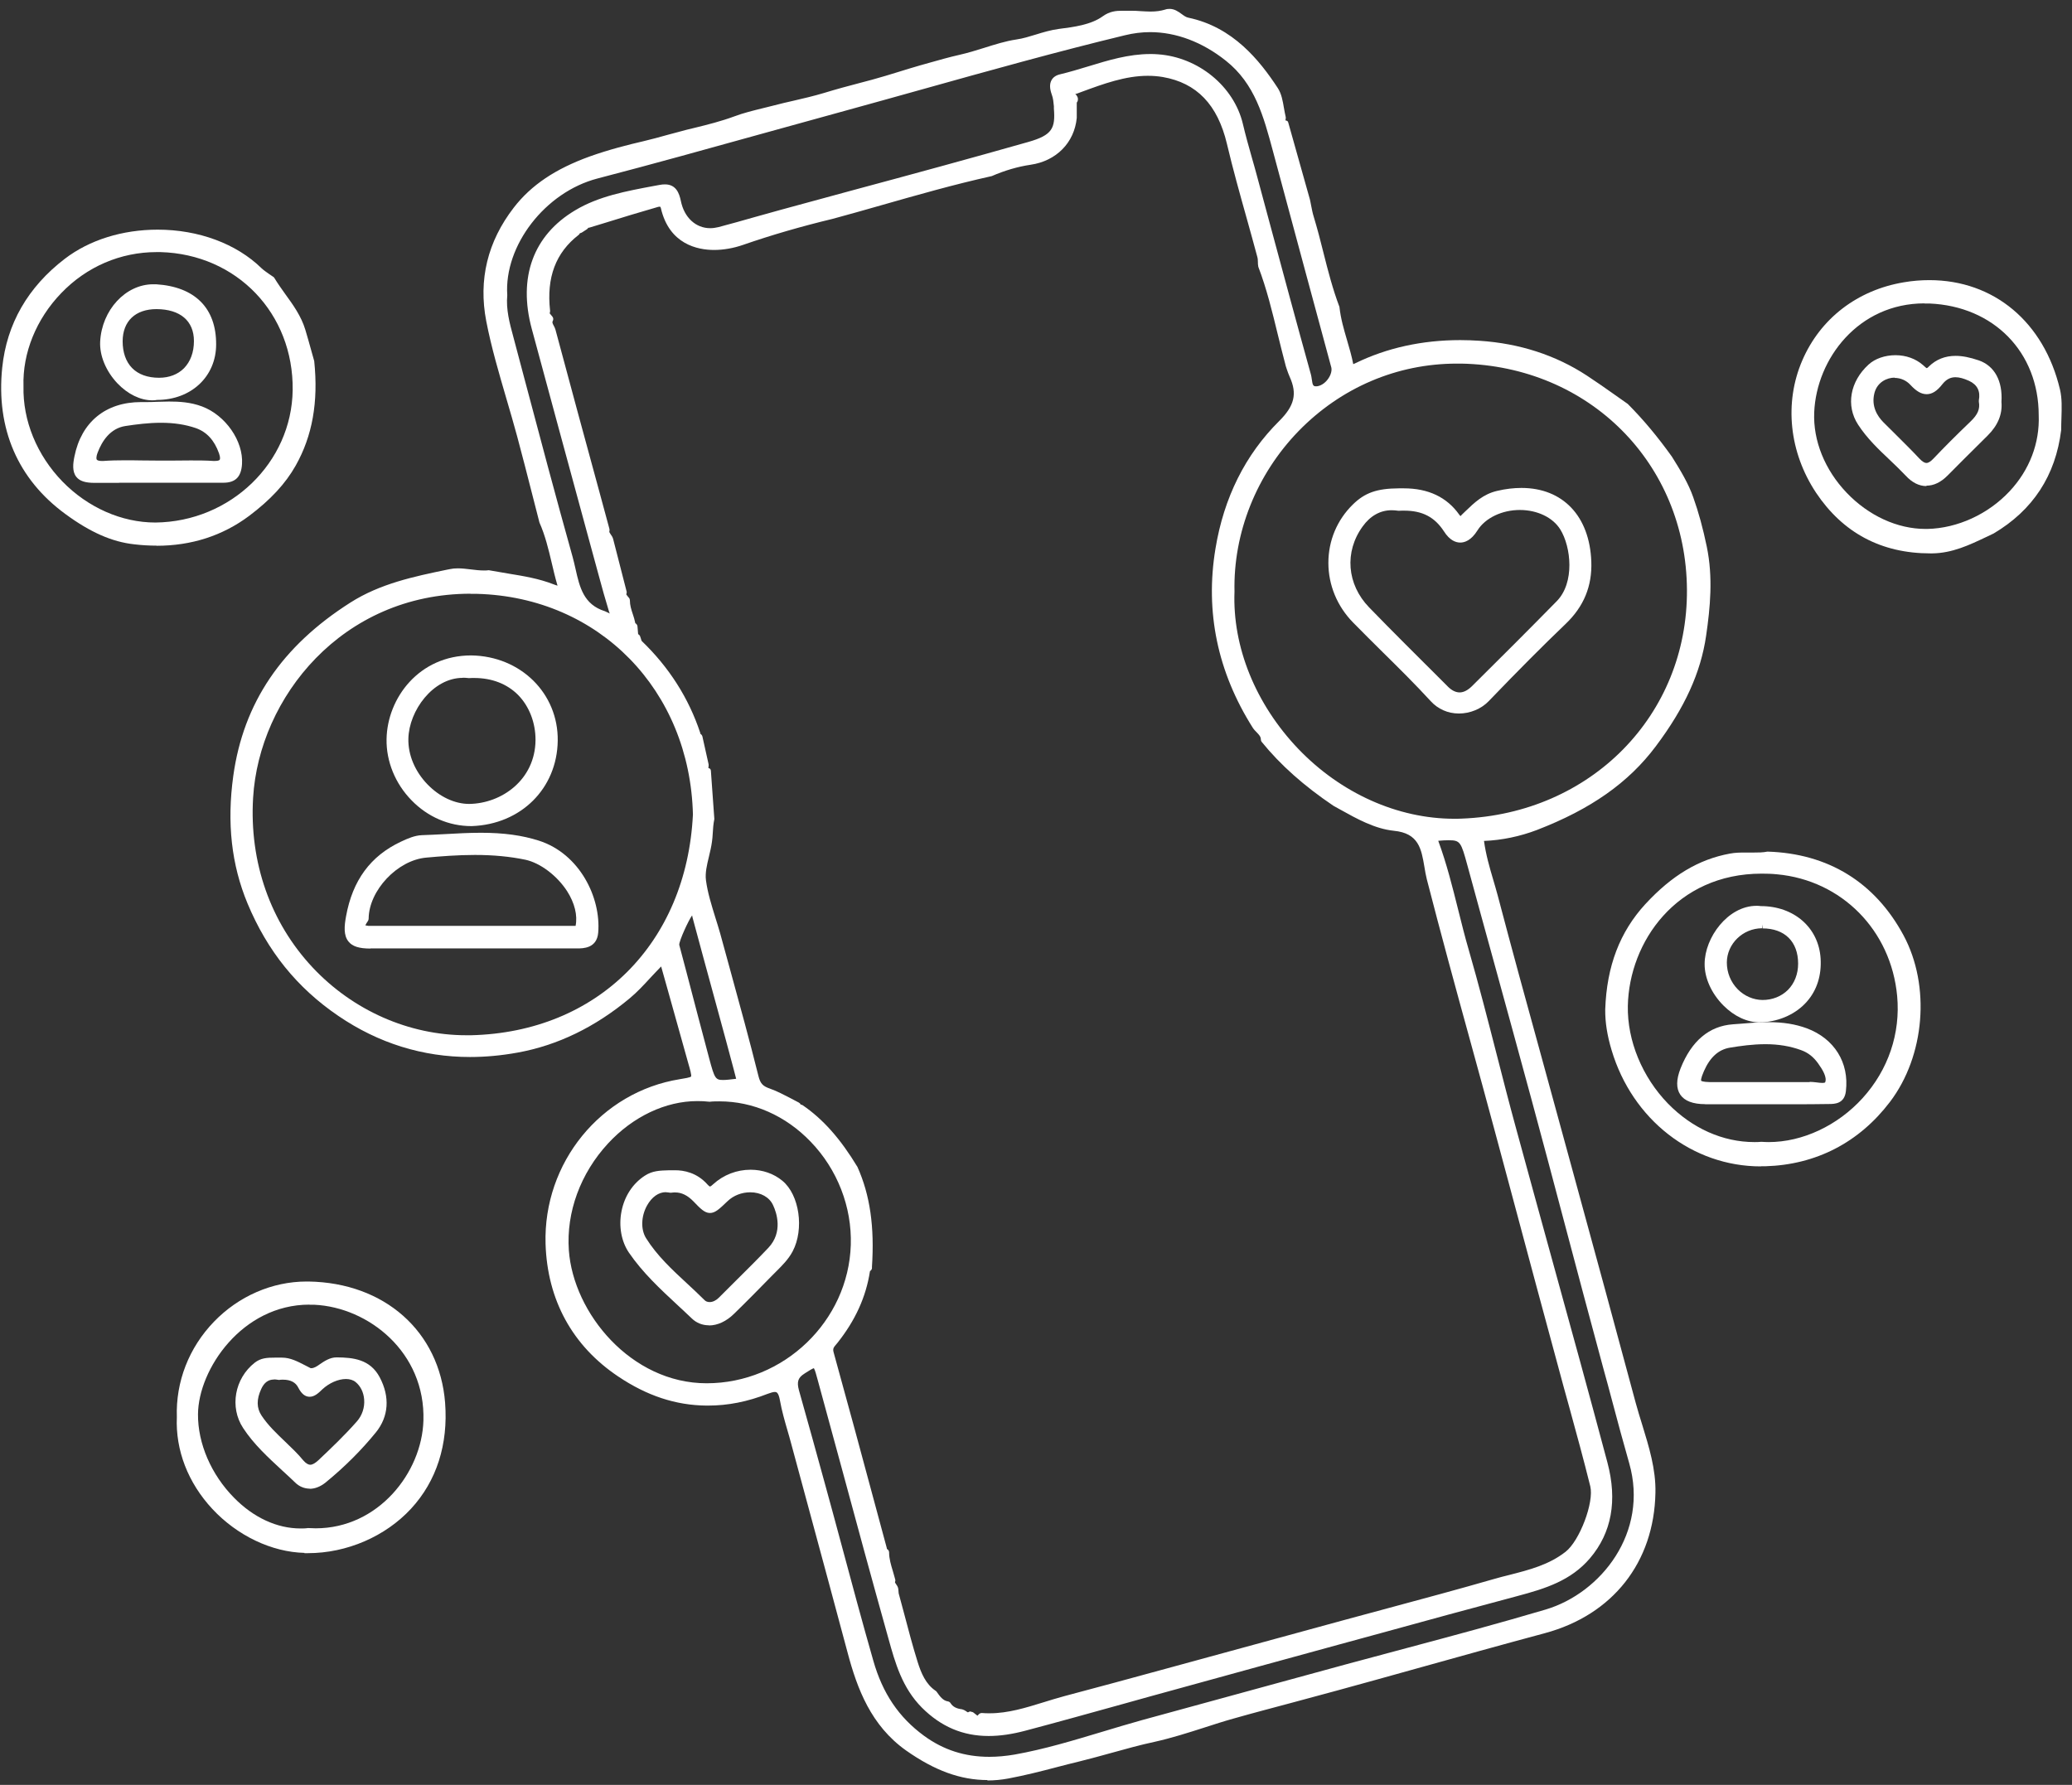 <?xml version="1.0" encoding="UTF-8"?>
<svg xmlns="http://www.w3.org/2000/svg" width="195" height="168" viewBox="0 0 195 168" fill="none">
  <rect x="0" y="0" width="195" height="168" fill="#333333" stroke="none"/>
  <g clip-path="url(#clip0_166_797)">
    <path d="M92.95 167.547C90.396 167.547 87.956 166.655 85.264 164.757C81.973 162.419 80.671 158.949 79.77 155.555C78.568 151.042 77.341 146.542 76.127 142.042L74.45 135.845C74.35 135.455 74.237 135.078 74.125 134.688C73.849 133.745 73.574 132.777 73.399 131.797C73.261 131.017 73.048 131.017 72.923 131.017C72.773 131.017 72.548 131.08 72.247 131.193C70.345 131.935 68.517 132.3 66.627 132.3H66.49C63.586 132.275 60.87 131.369 58.178 129.559C53.86 126.668 51.507 122.344 51.344 117.077C51.119 109.434 56.551 102.771 63.986 101.577C64.399 101.514 64.975 101.414 65.038 101.326C65.1 101.225 64.938 100.634 64.775 100.081C64.136 97.819 63.511 95.569 62.872 93.281L62.221 90.968C61.871 91.32 61.533 91.697 61.195 92.049C60.594 92.702 59.968 93.381 59.255 93.972C56.013 96.675 52.471 98.397 48.703 99.076C47.189 99.352 45.687 99.49 44.235 99.49C39.791 99.49 35.623 98.196 31.856 95.631C27.951 92.979 25.16 89.51 23.294 85.034C21.78 81.389 21.342 77.454 21.955 73.029C22.907 66.166 26.511 60.824 32.982 56.713C35.786 54.928 38.978 54.262 42.069 53.621L42.332 53.57C42.558 53.52 42.808 53.495 43.083 53.495C43.484 53.495 43.897 53.545 44.322 53.596C44.723 53.646 45.136 53.696 45.537 53.696C45.687 53.696 45.849 53.696 46 53.671C46.713 53.797 47.301 53.897 47.902 53.998C49.292 54.224 50.731 54.463 52.108 55.003C52.283 55.079 52.408 55.104 52.471 55.117C52.471 55.091 52.471 55.066 52.446 55.041C52.246 54.362 52.083 53.658 51.92 52.967C51.62 51.697 51.307 50.39 50.769 49.183L50.118 46.644C49.642 44.796 49.179 42.948 48.678 41.1C48.353 39.894 48.002 38.699 47.652 37.505C46.964 35.142 46.238 32.691 45.762 30.227C45.011 26.33 45.887 22.735 48.353 19.542C49.993 17.418 52.271 15.896 55.5 14.727C57.29 14.086 59.13 13.621 60.544 13.294C61.295 13.118 62.071 12.905 62.835 12.691C63.435 12.527 64.036 12.364 64.624 12.213L65.35 12.037C66.59 11.736 67.879 11.409 69.106 10.956C69.969 10.629 70.908 10.403 71.822 10.177C72.16 10.089 72.498 10.013 72.835 9.925C73.461 9.762 74.087 9.611 74.713 9.473C75.639 9.259 76.603 9.033 77.529 8.756C78.681 8.404 79.832 8.09 80.996 7.788L82.085 7.499C82.911 7.273 83.737 7.022 84.551 6.77C85.227 6.557 85.903 6.355 86.591 6.154L87.442 5.915C88.381 5.651 89.345 5.375 90.296 5.161C91.072 4.985 91.861 4.746 92.612 4.508C93.613 4.193 94.639 3.866 95.653 3.716C96.279 3.628 96.868 3.439 97.493 3.25C98.182 3.037 98.895 2.823 99.646 2.723C101.023 2.547 102.663 2.345 103.789 1.528C104.453 1.051 105.066 1.013 105.592 1.013H106.455C106.768 1.013 107.081 1.025 107.382 1.051C107.682 1.063 107.97 1.088 108.27 1.088C108.821 1.088 109.246 1.025 109.66 0.9C109.797 0.849 109.935 0.837 110.073 0.837C110.536 0.837 110.886 1.088 111.199 1.315C111.424 1.478 111.625 1.629 111.85 1.667C116.031 2.547 118.534 5.664 120.249 8.279C120.612 8.832 120.724 9.511 120.837 10.177C120.887 10.453 120.937 10.742 121 11.007C121.012 11.057 121.012 11.12 121 11.17C121 11.208 120.975 11.296 120.975 11.333C121.112 11.358 121.2 11.384 121.237 11.522L123.278 18.775C123.328 18.976 123.353 19.152 123.39 19.328C123.465 19.693 123.528 20.057 123.641 20.409C123.979 21.528 124.279 22.672 124.554 23.791C124.98 25.488 125.431 27.235 126.056 28.882C126.182 30.013 126.469 30.981 126.77 32.012C126.983 32.741 127.208 33.495 127.358 34.275C127.421 34.249 127.508 34.212 127.558 34.187C130.525 32.741 133.842 32.012 137.434 32.012C138.035 32.012 138.648 32.037 139.249 32.075C143.004 32.326 146.396 33.42 149.35 35.356C150.251 35.946 151.127 36.562 152.016 37.191L153.193 38.021C154.669 39.504 156.009 41.113 157.348 42.986C158.162 44.281 158.913 45.538 159.351 46.795C159.851 48.19 160.277 49.749 160.627 51.446C161.228 54.337 160.953 57.191 160.565 59.843C160.064 63.3 158.562 66.606 155.834 70.239C153.268 73.671 149.7 76.172 144.644 78.121C143.067 78.724 141.339 79.088 139.662 79.151C139.837 80.434 140.175 81.603 140.513 82.747C140.663 83.262 140.814 83.765 140.951 84.28C142.291 89.371 143.705 94.525 145.082 99.516C145.695 101.753 148.136 110.678 148.136 110.678C150.088 117.806 152.028 124.933 153.944 132.061C154.131 132.752 154.344 133.431 154.557 134.122C155.183 136.171 155.846 138.283 155.796 140.508C155.671 147.057 151.778 151.998 145.395 153.72C141.327 154.813 137.271 155.945 133.216 157.076C130.738 157.768 128.259 158.459 125.768 159.138C124.392 159.515 123.002 159.879 121.625 160.257C119.798 160.747 117.971 161.224 116.156 161.74C115.204 162.004 114.266 162.306 113.339 162.607C111.812 163.097 110.235 163.6 108.646 163.952C107.294 164.241 105.942 164.619 104.628 164.983C103.614 165.26 102.588 165.549 101.561 165.8C100.86 165.964 100.159 166.152 99.471 166.328C97.994 166.718 96.454 167.107 94.915 167.397C94.251 167.522 93.576 167.585 92.912 167.585L92.95 167.547ZM76.591 128.78C76.453 128.818 76.127 129.019 75.814 129.22L75.702 129.295C75.101 129.672 74.976 130.062 75.189 130.854C76.027 133.846 76.866 136.825 77.679 139.817C78.193 141.677 78.693 143.538 79.194 145.398C80.17 149.031 81.147 152.676 82.185 156.297C83.062 159.389 84.589 161.639 86.954 163.374C88.794 164.719 90.809 165.36 93.112 165.36C93.876 165.36 94.677 165.285 95.491 165.146C98.257 164.656 101.036 163.814 103.714 163.009C104.966 162.632 106.217 162.255 107.482 161.903C111.662 160.759 115.843 159.615 120.023 158.472L126.745 156.636C128.635 156.121 130.525 155.618 132.415 155.115C136.708 153.971 141.139 152.777 145.47 151.495C150.689 149.936 155.183 144.229 153.33 137.73C152.767 135.769 152.241 133.808 151.716 131.835C151.453 130.829 151.177 129.823 150.902 128.83C149.65 124.217 148.424 119.591 147.197 114.965C146.183 111.156 145.182 107.335 144.143 103.526C142.979 99.214 141.79 94.915 140.613 90.616C139.775 87.561 138.924 84.494 138.097 81.439C137.497 79.252 137.434 79.088 136.333 79.088C136.057 79.088 135.744 79.101 135.356 79.139C136.145 81.276 136.696 83.488 137.234 85.638C137.547 86.895 137.86 88.152 138.223 89.396C139.174 92.69 140.038 96.059 140.876 99.327C141.452 101.577 142.028 103.827 142.641 106.065C143.793 110.276 144.944 114.487 146.108 118.698C147.823 124.908 149.588 131.319 151.277 137.655C152.229 141.237 151.678 144.267 149.638 146.668C147.848 148.767 145.47 149.521 142.766 150.238C138.473 151.382 134.18 152.551 129.899 153.732L126.119 154.763C120.912 156.184 115.718 157.617 110.511 159.05C108.934 159.477 107.369 159.917 105.792 160.357C102.7 161.212 99.609 162.079 96.517 162.896C95.24 163.236 94.114 163.399 93.037 163.399C90.609 163.399 88.556 162.519 86.766 160.734C84.902 158.861 84.251 156.523 83.625 154.273L83.537 153.959C82.06 148.679 80.621 143.399 79.194 138.107C78.443 135.342 77.692 132.589 76.941 129.836C76.828 129.421 76.703 128.956 76.615 128.818L76.591 128.78ZM91.385 161.124C91.46 161.124 91.523 161.136 91.585 161.174C91.661 161.224 91.723 161.287 91.798 161.338C91.861 161.388 91.961 161.476 91.999 161.488C91.999 161.488 92.036 161.451 92.086 161.388C92.161 161.3 92.274 161.237 92.386 161.237C92.386 161.237 92.412 161.237 92.424 161.237C92.662 161.262 92.912 161.262 93.15 161.262C94.877 161.262 96.567 160.734 98.194 160.231C98.845 160.03 99.496 159.829 100.147 159.653C103.351 158.811 106.543 157.931 109.735 157.064L126.444 152.501C127.871 152.111 129.298 151.734 130.725 151.344C133.942 150.477 137.271 149.584 140.538 148.641C141.039 148.491 141.552 148.365 142.053 148.239C143.968 147.749 145.77 147.284 147.335 146.064C148.661 145.034 150.038 141.401 149.663 139.892C149.05 137.416 148.361 134.902 147.698 132.488L147.159 130.54C145.432 124.192 143.73 117.844 142.028 111.483L140.663 106.404C139.9 103.563 139.124 100.735 138.348 97.907C136.983 92.954 135.582 87.825 134.28 82.759C134.192 82.395 134.117 82.005 134.055 81.603C133.767 79.893 133.516 78.422 131.176 78.196C129.373 78.007 127.709 77.077 126.106 76.185L125.493 75.845C122.702 73.96 120.499 71.999 118.747 69.837C118.684 69.761 118.659 69.673 118.659 69.585C118.659 69.346 118.521 69.195 118.284 68.944C118.146 68.806 118.008 68.668 117.896 68.492C114.591 63.262 113.402 57.593 114.391 51.635C115.179 46.845 117.195 42.797 120.386 39.63C121.826 38.197 122.101 37.065 121.375 35.469C121.275 35.242 121.187 35.004 121.112 34.777L121.012 34.476C120.737 33.458 120.499 32.452 120.249 31.459C119.735 29.347 119.21 27.172 118.421 25.111C118.384 24.91 118.384 24.796 118.384 24.696C118.384 24.495 118.371 24.319 118.321 24.155C118.008 22.986 117.683 21.817 117.357 20.648C116.706 18.323 116.031 15.922 115.467 13.533C114.591 9.85 112.626 7.801 109.422 7.248C108.971 7.172 108.495 7.135 108.02 7.135C105.917 7.135 103.852 7.889 101.837 8.631L101.298 8.832C101.298 8.832 101.236 8.832 101.198 8.832C101.348 8.995 101.486 9.184 101.436 9.435C101.436 9.498 101.399 9.573 101.336 9.661V9.787V11.095C101.111 13.433 99.408 15.155 96.993 15.507C95.791 15.683 94.552 16.047 93.338 16.575C89.771 17.367 86.253 18.373 82.861 19.341C81.359 19.768 79.87 20.195 78.368 20.598C75.439 21.302 72.61 22.119 69.932 23.049C69.03 23.363 68.079 23.527 67.203 23.527C65.676 23.527 62.985 23.011 62.196 19.592C62.159 19.454 62.134 19.454 62.071 19.454C61.996 19.454 61.908 19.479 61.833 19.504C60.169 19.982 58.516 20.485 56.864 21L55.462 21.427C55.462 21.427 55.4 21.44 55.362 21.44C55.325 21.503 55.275 21.553 55.237 21.578L54.749 21.893C54.749 21.893 54.636 21.943 54.574 21.955C54.536 22.018 54.499 22.081 54.461 22.106C52.296 23.778 51.419 26.116 51.77 29.246C51.77 29.309 51.77 29.372 51.745 29.435C51.72 29.485 51.72 29.498 51.87 29.661C51.908 29.712 51.958 29.762 51.995 29.812C52.083 29.925 52.095 30.089 52.02 30.214C51.958 30.327 51.983 30.415 52.12 30.667C52.183 30.78 52.246 30.918 52.283 31.056C53.647 36.16 55.037 41.264 56.426 46.355L57.352 49.774C57.377 49.849 57.365 49.925 57.352 50C57.327 50.076 57.352 50.113 57.477 50.302C57.565 50.415 57.653 50.553 57.703 50.729L58.967 55.657C58.992 55.733 58.98 55.821 58.955 55.896C58.929 55.946 58.929 55.946 59.067 56.122C59.117 56.172 59.167 56.235 59.205 56.286C59.255 56.348 59.28 56.436 59.28 56.512C59.28 56.952 59.405 57.367 59.555 57.807C59.643 58.071 59.73 58.347 59.781 58.611C59.781 58.611 59.781 58.636 59.781 58.649C59.893 58.712 59.981 58.825 59.993 58.95L60.056 59.692C60.144 59.73 60.206 59.805 60.244 59.893C60.269 59.969 60.294 60.044 60.319 60.12C60.344 60.195 60.369 60.308 60.394 60.333C62.972 62.81 64.825 65.726 65.901 68.982C65.901 69.007 65.914 69.045 65.914 69.07C66.001 69.12 66.076 69.208 66.102 69.309L66.69 71.948C66.69 71.948 66.69 72.049 66.69 72.099C66.677 72.187 66.665 72.25 66.665 72.288C66.815 72.326 66.89 72.388 66.903 72.552L67.228 77.09C67.128 77.593 67.103 77.995 67.078 78.435C67.065 78.711 67.04 78.975 67.003 79.239C66.94 79.704 66.828 80.17 66.715 80.647C66.527 81.427 66.352 82.156 66.439 82.847C66.59 84.016 66.965 85.198 67.316 86.342C67.478 86.845 67.629 87.347 67.779 87.863L68.73 91.332C69.619 94.576 70.545 97.932 71.371 101.25C71.559 102.03 71.822 102.243 72.472 102.47C73.148 102.709 73.774 103.048 74.388 103.362C74.65 103.501 74.913 103.639 75.176 103.777C75.251 103.815 75.314 103.878 75.351 103.966C75.414 103.966 75.477 103.991 75.539 104.028C77.454 105.336 79.094 107.184 80.696 109.836C81.885 112.488 82.311 115.48 82.06 119.264C82.085 119.39 82.035 119.503 81.948 119.591C81.923 119.616 81.898 119.629 81.873 119.641C81.873 119.641 81.873 119.654 81.873 119.666C81.497 122.08 80.496 124.28 78.819 126.391L78.693 126.542C78.456 126.819 78.355 126.945 78.456 127.297C79.782 132.086 81.084 136.888 82.373 141.69L83.462 145.725C83.462 145.725 83.462 145.763 83.462 145.788C83.587 145.851 83.675 145.976 83.675 146.115C83.675 146.718 83.85 147.296 84.038 147.912C84.113 148.164 84.188 148.415 84.251 148.667C84.276 148.754 84.263 148.842 84.226 148.918C84.226 148.956 84.276 149.031 84.313 149.081C84.401 149.207 84.513 149.358 84.539 149.559L84.576 149.974C84.739 150.552 84.902 151.193 85.077 151.834C85.477 153.355 85.89 154.927 86.366 156.448C86.692 157.478 87.117 158.509 88.043 159.138C88.081 159.163 88.118 159.188 88.143 159.226C88.469 159.691 88.744 160.068 89.207 160.143C89.307 160.156 89.408 160.219 89.458 160.307C89.67 160.646 90.008 160.822 90.534 160.885C90.747 160.948 90.859 161.023 90.947 161.086C90.997 161.124 91.072 161.174 91.097 161.174C91.172 161.124 91.273 161.086 91.36 161.086L91.385 161.124ZM65.626 103.639C62.634 103.639 59.568 105.097 57.227 107.624C54.624 110.439 53.284 114.098 53.535 117.68C53.96 123.601 59.393 130.2 66.502 130.2C73.762 130.2 79.845 124.355 80.07 117.177C80.183 113.607 78.806 110.062 76.29 107.46C73.937 105.009 70.883 103.664 67.704 103.664C67.403 103.664 67.09 103.664 66.79 103.702C66.352 103.651 65.989 103.639 65.626 103.639ZM65.125 86.178C64.8 86.618 63.911 88.554 63.924 88.931L64.6 91.483C65.313 94.211 66.026 96.939 66.752 99.654C67.253 101.527 67.341 101.653 68.067 101.653C68.367 101.653 68.768 101.602 69.281 101.54L69.043 100.622C68.805 99.729 68.567 98.849 68.329 97.957L67.316 94.236C66.602 91.609 65.876 88.982 65.175 86.354C65.163 86.291 65.15 86.229 65.138 86.166L65.125 86.178ZM44.285 55.883C32.194 55.883 24.383 65.651 23.82 75.091C23.457 81.15 25.447 86.819 29.415 91.056C33.22 95.116 38.502 97.442 43.884 97.442H44.335C56.226 97.152 64.612 88.806 65.213 76.662C64.925 64.959 56.389 56.21 44.911 55.896C44.698 55.896 44.485 55.896 44.285 55.896V55.883ZM137.109 34.224C131.489 34.224 126.207 36.474 122.214 40.572C118.258 44.645 116.056 50.151 116.181 55.682C115.98 60.899 118.171 66.279 122.176 70.478C126.182 74.664 131.539 77.065 136.858 77.065C137.096 77.065 137.321 77.065 137.559 77.052C149.725 76.587 158.838 67.323 158.762 55.506C158.687 43.614 149.563 34.463 137.534 34.224H137.109ZM108.245 3.024C107.457 3.024 106.668 3.125 105.892 3.313C99.484 4.859 93.012 6.67 86.766 8.417C84.363 9.083 81.973 9.762 79.57 10.416C77.041 11.107 74.513 11.811 71.972 12.515C66.815 13.948 61.495 15.431 56.226 16.802C51.307 18.084 47.427 23.112 47.74 27.788C47.614 29.121 47.952 30.39 48.315 31.723L49.342 35.594C50.806 41.113 52.321 46.82 53.885 52.401C53.985 52.766 54.073 53.143 54.161 53.533C54.549 55.267 54.924 56.901 56.927 57.53C57.027 57.568 57.127 57.618 57.227 57.668C57.29 57.694 57.377 57.744 57.415 57.756C57.377 57.756 57.327 57.605 57.302 57.517C56.952 56.374 56.651 55.292 56.364 54.224L55.275 50.227C53.522 43.803 51.782 37.367 50.043 30.943C48.741 26.116 50.18 22.157 54.111 19.806C56.339 18.461 58.98 17.983 61.52 17.506L62.071 17.405C62.259 17.367 62.434 17.355 62.584 17.355C63.623 17.355 63.924 18.184 64.074 18.901C64.387 20.472 65.476 21.478 66.84 21.478C67.09 21.478 67.353 21.44 67.616 21.377C68.755 21.076 69.882 20.761 71.021 20.434C71.859 20.195 72.71 19.957 73.549 19.73C75.802 19.114 78.042 18.511 80.295 17.895C85.715 16.437 91.31 14.916 96.792 13.357C99.033 12.716 99.333 12.075 99.183 10.214V10.001C99.145 9.624 99.121 9.259 98.983 8.895C98.782 8.329 98.77 7.902 98.958 7.55C99.108 7.273 99.383 7.084 99.759 6.996C100.66 6.783 101.561 6.506 102.437 6.242C104.29 5.677 106.217 5.086 108.245 5.086C108.483 5.086 108.721 5.086 108.971 5.111C112.776 5.375 116.131 8.128 116.969 11.66C117.22 12.729 117.52 13.797 117.82 14.853C117.983 15.406 118.133 15.959 118.284 16.512L119.435 20.786C120.737 25.613 122.039 30.453 123.378 35.268C123.415 35.393 123.428 35.532 123.453 35.682C123.528 36.286 123.603 36.361 123.853 36.361C123.904 36.361 123.954 36.361 124.004 36.349C124.379 36.286 124.78 35.997 125.043 35.582C125.268 35.242 125.355 34.853 125.293 34.589C123.678 28.618 122.064 22.659 120.461 16.688L119.798 14.225C118.922 10.969 118.108 7.889 115.367 5.714C113.152 3.954 110.686 3.024 108.233 3.024H108.245Z" fill="white"></path>
    <path d="M14.74 51.358C14.051 51.358 13.338 51.32 12.624 51.232C10.547 51.006 8.494 50.101 6.166 48.391C1.672 45.11 -0.38 40.346 0.208 34.614C0.633 30.478 2.624 27.021 6.103 24.356C8.419 22.584 11.523 21.616 14.84 21.616C18.683 21.616 22.25 22.936 24.615 25.249C24.828 25.45 25.079 25.613 25.341 25.802C25.467 25.89 25.604 25.978 25.729 26.066C25.767 26.091 25.805 26.128 25.83 26.179C26.142 26.694 26.493 27.184 26.843 27.675C27.582 28.693 28.345 29.749 28.733 31.031C28.934 31.71 29.134 32.401 29.322 33.093L29.572 33.985C29.973 37.844 29.397 41.037 27.832 43.815C26.881 45.512 25.442 47.059 23.451 48.554C20.948 50.427 18.019 51.37 14.727 51.37L14.74 51.358ZM14.74 23.728C11.348 23.728 8.156 25.098 5.765 27.587C3.412 30.025 2.11 33.231 2.211 36.361C2.135 39.592 3.475 42.847 5.878 45.324C8.269 47.775 11.448 49.183 14.627 49.183C21.712 49.108 27.457 43.526 27.544 36.713C27.632 29.51 22.287 23.929 15.103 23.728H14.752H14.74Z" fill="white"></path>
    <path d="M165.715 109.786C159.269 109.786 153.624 105.386 151.672 98.849C151.259 97.479 151.058 96.222 151.071 95.015C151.209 90.942 152.448 87.712 154.838 85.109C157.342 82.394 159.87 80.886 162.799 80.345C163.312 80.245 163.825 80.245 164.251 80.245H165.052C165.465 80.245 165.903 80.245 166.341 80.157C172.074 80.333 176.467 83.061 179.146 88.038C181.699 92.79 181.161 99.377 177.869 103.714C174.965 107.535 170.91 109.635 166.141 109.773H165.728L165.715 109.786ZM165.79 107.473C166.016 107.485 166.229 107.498 166.454 107.498C169.633 107.498 172.938 105.951 175.291 103.362C177.706 100.697 178.87 97.278 178.545 93.746C177.969 87.561 173.326 82.859 167.242 82.294C166.742 82.243 166.266 82.231 165.79 82.231C157.78 82.231 153.324 88.642 153.199 94.676C153.136 97.944 154.551 101.376 156.979 103.877C159.257 106.203 162.136 107.498 165.115 107.498C165.327 107.498 165.528 107.498 165.74 107.473H165.79Z" fill="white"></path>
    <path d="M181.666 52.087C177.06 52.087 173.443 50.163 170.914 46.38C168.386 42.571 167.898 37.919 169.612 33.935C171.315 29.975 174.807 27.297 179.188 26.568C179.989 26.43 180.802 26.367 181.578 26.367C187.649 26.367 192.368 30.314 193.87 36.663C194.07 37.517 194.033 38.422 194.007 39.302C193.995 39.692 193.982 40.082 193.982 40.471C193.457 44.77 191.316 48.026 187.624 50.214L186.911 50.553C185.346 51.295 183.744 52.061 181.854 52.087H181.666ZM181.115 28.555C174.895 28.555 170.952 33.771 170.739 38.812C170.626 41.464 171.728 44.217 173.793 46.38C175.858 48.542 178.562 49.786 181.215 49.786H181.391C184.219 49.723 187.111 48.403 189.138 46.229C191.003 44.23 191.967 41.703 191.867 39.089C191.867 33.143 187.624 28.818 181.578 28.567C181.428 28.567 181.278 28.567 181.128 28.567L181.115 28.555Z" fill="white"></path>
    <path d="M28.66 146.165C25.568 146.09 22.326 144.544 19.985 142.03C17.695 139.566 16.506 136.499 16.644 133.381C16.531 130.05 17.783 126.844 20.136 124.406C22.464 121.992 25.631 120.622 28.847 120.622H29.035C36.195 120.735 41.364 125.323 41.89 132.036C42.19 135.946 41.089 139.402 38.685 142.005C36.27 144.619 32.64 146.191 28.973 146.191H28.647L28.66 146.165ZM29.123 122.797C22.777 122.797 18.671 128.893 18.634 133.105C18.609 135.858 19.873 138.799 22.038 140.986C23.866 142.847 26.081 143.865 28.272 143.865C28.509 143.865 28.747 143.865 28.985 143.827C29.273 143.84 29.486 143.852 29.711 143.852C35.594 143.852 39.699 138.611 39.849 133.721C40.05 127.284 34.68 123.048 29.586 122.809C29.436 122.809 29.285 122.809 29.135 122.809L29.123 122.797Z" fill="white"></path>
    <path d="M137.294 67.159C136.268 67.159 135.329 66.744 134.641 65.99C133.202 64.418 131.649 62.885 130.147 61.402C129.209 60.471 128.27 59.541 127.344 58.598C125.842 57.065 125.016 55.066 125.016 52.979C125.016 50.893 125.829 48.944 127.319 47.486C128.445 46.38 129.584 45.977 131.637 45.965C131.787 45.965 131.962 45.965 132.125 45.965C134.416 45.965 136.168 46.795 137.332 48.441C137.382 48.504 137.407 48.542 137.445 48.58C137.47 48.554 137.595 48.429 137.645 48.379L137.933 48.102C138.746 47.323 139.585 46.505 140.899 46.204C141.688 46.015 142.464 45.927 143.19 45.927C147.083 45.927 149.598 48.58 149.761 52.841C149.849 55.167 149.06 57.09 147.333 58.737C145.193 60.786 142.965 63.023 140.098 66.002C139.397 66.731 138.346 67.159 137.307 67.159H137.294ZM130.961 48.026C129.897 48.026 128.958 48.554 128.245 49.548C126.505 51.936 126.755 55.003 128.846 57.165C131.111 59.503 133.464 61.829 135.73 64.092L136.256 64.62C136.619 64.984 136.994 65.173 137.37 65.173C137.745 65.173 138.133 64.972 138.521 64.594C141.2 61.942 143.866 59.277 146.507 56.587C148.222 54.84 147.859 51.483 146.845 49.837C146.144 48.705 144.679 48.001 143.027 48.001C141.375 48.001 139.785 48.743 139.047 49.925C138.459 50.867 137.845 51.069 137.432 51.069C137.019 51.069 136.443 50.88 135.893 50.013C135.016 48.668 133.865 48.064 132.15 48.064C131.975 48.064 131.812 48.064 131.624 48.077C131.349 48.039 131.161 48.026 130.974 48.026H130.961Z" fill="white"></path>
    <path d="M34.857 89.283C33.805 89.283 33.167 89.082 32.804 88.629C32.316 88.038 32.403 87.146 32.566 86.253C33.179 82.859 34.869 80.571 37.723 79.226C38.386 78.912 39.037 78.636 39.7 78.61C40.426 78.585 41.153 78.548 41.878 78.51C42.992 78.447 44.131 78.384 45.27 78.384C47.411 78.384 49.138 78.623 50.715 79.126C54.558 80.358 56.573 84.493 56.298 87.787C56.172 89.27 54.871 89.27 54.32 89.27H38.812C37.498 89.27 36.183 89.27 34.869 89.27L34.857 89.283ZM54.17 87.146C54.37 86.153 54.082 84.996 53.369 83.877C52.417 82.407 50.84 81.225 49.451 80.923C47.999 80.622 46.447 80.471 44.695 80.471C43.093 80.471 41.478 80.597 40.114 80.722C37.398 80.961 34.719 83.815 34.694 86.467C34.694 86.542 34.669 86.618 34.631 86.681C34.544 86.819 34.419 86.995 34.381 87.096C34.381 87.096 34.494 87.121 34.656 87.146H54.182H54.17Z" fill="white"></path>
    <path d="M44.353 77.756C42.263 77.756 40.26 76.901 38.733 75.33C37.194 73.758 36.343 71.659 36.38 69.572C36.443 65.701 39.447 61.691 44.341 61.691C49.022 61.754 52.552 65.286 52.489 69.723C52.426 74.211 49.035 77.592 44.403 77.756H44.353ZM43.552 63.803C40.748 63.803 38.495 66.882 38.433 69.522C38.395 71.056 39.059 72.627 40.248 73.846C41.374 75.003 42.801 75.669 44.153 75.669C47.219 75.631 50.361 73.394 50.399 69.673C50.411 68.039 49.81 66.48 48.759 65.412C47.72 64.368 46.293 63.815 44.629 63.815C44.466 63.815 44.303 63.815 44.14 63.828C43.89 63.803 43.715 63.79 43.552 63.79V63.803Z" fill="white"></path>
    <path d="M66.713 124.744C66.1 124.744 65.537 124.518 65.099 124.091C64.673 123.676 64.223 123.274 63.785 122.859C62.157 121.35 60.48 119.791 59.191 117.906C58.477 116.863 58.215 115.417 58.49 114.022C58.765 112.601 59.541 111.407 60.68 110.665C61.406 110.188 62.107 110.175 62.996 110.15H63.484C64.36 110.137 65.6 110.376 66.588 111.495C66.751 111.671 66.814 111.683 66.814 111.683C66.814 111.683 66.889 111.683 67.114 111.47C68.09 110.577 69.342 110.1 70.644 110.1C71.758 110.1 72.822 110.464 73.635 111.143C75.237 112.463 75.7 115.694 74.599 117.78C74.186 118.56 73.585 119.138 73.009 119.716C72.859 119.867 72.709 120.018 72.559 120.169C71.407 121.35 70.256 122.519 69.079 123.663C68.366 124.367 67.527 124.757 66.726 124.757L66.713 124.744ZM62.671 112.211C61.982 112.211 61.344 112.664 60.893 113.469C60.33 114.487 60.292 115.731 60.806 116.548C61.819 118.17 63.246 119.502 64.636 120.785C65.186 121.3 65.75 121.815 66.288 122.356C66.413 122.494 66.588 122.557 66.788 122.557C67.076 122.557 67.389 122.406 67.64 122.155C68.203 121.589 68.766 121.023 69.342 120.458C70.343 119.465 71.345 118.472 72.321 117.441C73.698 115.97 73.097 114.16 72.759 113.443C72.421 112.689 71.595 112.224 70.606 112.224C69.805 112.224 69.029 112.526 68.478 113.054C67.702 113.795 67.314 114.172 66.814 114.172C66.313 114.172 65.912 113.758 65.261 113.079C64.711 112.513 64.147 112.237 63.547 112.237C63.434 112.237 63.309 112.237 63.184 112.262C63.159 112.262 63.146 112.262 63.121 112.262C63.096 112.262 63.071 112.262 63.046 112.262C62.933 112.237 62.808 112.224 62.696 112.224L62.671 112.211Z" fill="white"></path>
    <path d="M11.199 45.45C10.436 45.45 9.672 45.45 8.909 45.45C8.008 45.45 7.494 45.274 7.181 44.884C6.781 44.381 6.869 43.627 7.006 42.961C7.657 39.718 9.948 37.845 13.277 37.845H13.653C14.028 37.845 14.391 37.845 14.767 37.82C15.142 37.82 15.518 37.794 15.906 37.794C16.832 37.794 17.921 37.845 19.022 38.26C21.225 39.089 22.915 41.515 22.777 43.677C22.702 44.897 22.151 45.437 21.012 45.437H11.212L11.199 45.45ZM15.142 39.793C13.978 39.793 12.814 39.944 11.825 40.095C10.348 40.309 9.585 41.566 9.197 42.584C9.009 43.074 9.084 43.225 9.109 43.263C9.159 43.338 9.334 43.388 9.572 43.388H9.71C10.386 43.338 11.062 43.325 11.75 43.325C12.251 43.325 12.751 43.325 13.252 43.338C13.753 43.338 14.241 43.351 14.742 43.351C15.305 43.351 15.831 43.351 16.356 43.351C16.882 43.351 17.408 43.338 17.946 43.338C18.672 43.338 19.398 43.338 20.111 43.388H20.149C20.462 43.388 20.624 43.351 20.674 43.275C20.7 43.237 20.762 43.099 20.612 42.672C20.174 41.44 19.46 40.66 18.434 40.296C17.445 39.957 16.369 39.793 15.142 39.793Z" fill="white"></path>
    <path d="M14.333 37.681C13.206 37.681 12.005 37.09 11.041 36.072C9.965 34.928 9.364 33.47 9.426 32.163C9.577 29.183 11.817 26.757 14.421 26.757C14.508 26.757 14.596 26.757 14.683 26.757C18.338 26.984 20.353 28.995 20.341 32.414C20.341 35.444 17.988 37.643 14.771 37.643C14.671 37.669 14.508 37.681 14.345 37.681H14.333ZM14.733 29.095C12.743 29.095 11.554 30.227 11.542 32.112C11.542 33.168 11.842 34.036 12.43 34.639C13.019 35.242 13.895 35.557 14.971 35.557C15.922 35.557 16.736 35.242 17.312 34.664C17.925 34.036 18.251 33.156 18.251 32.1C18.251 30.202 16.961 29.108 14.733 29.095Z" fill="white"></path>
    <path d="M160.477 103.928C159.326 103.928 158.537 103.626 158.136 103.035C157.736 102.444 157.748 101.615 158.162 100.559C159.188 97.982 160.84 96.574 163.093 96.411L163.782 96.36C164.645 96.285 165.546 96.21 166.435 96.21C167.837 96.21 168.976 96.398 170.04 96.788C172.631 97.756 174.045 100.018 173.72 102.708C173.582 103.903 172.656 103.915 172.105 103.915C171.066 103.928 170.102 103.94 169.151 103.94H160.465L160.477 103.928ZM170.315 101.829C170.503 101.829 170.728 101.854 170.954 101.879C171.141 101.904 171.342 101.929 171.504 101.929C171.73 101.929 171.767 101.879 171.767 101.879C171.967 101.401 171.529 100.685 171.116 100.106C170.678 99.49 170.165 99.076 169.489 98.837C168.488 98.472 167.386 98.284 166.16 98.284C164.933 98.284 163.807 98.447 162.805 98.611C161.741 98.786 160.94 99.503 160.364 100.81C160.027 101.577 160.089 101.715 160.102 101.728C160.102 101.728 160.202 101.841 160.94 101.854H168.413C169.026 101.854 169.639 101.854 170.253 101.854H170.303L170.315 101.829Z" fill="white"></path>
    <path d="M165.645 96.235C164.444 96.235 163.217 95.669 162.191 94.638C161.077 93.519 160.413 92.061 160.426 90.729C160.426 88.252 162.616 85.26 165.307 85.26C165.445 85.26 165.57 85.26 165.708 85.286C168.837 85.286 171.153 87.309 171.34 90.201C171.441 91.785 171.003 93.192 170.051 94.274C169.05 95.418 167.523 96.121 165.871 96.222C165.796 96.222 165.721 96.222 165.645 96.222V96.235ZM165.821 87.372C164.018 87.385 162.529 88.831 162.516 90.59C162.516 91.546 162.879 92.438 163.543 93.117C164.181 93.758 165.007 94.11 165.871 94.123C166.809 94.123 167.648 93.783 168.261 93.18C168.887 92.551 169.225 91.671 169.225 90.704C169.225 88.629 167.961 87.385 165.871 87.385V87.008L165.821 87.385V87.372Z" fill="white"></path>
    <path d="M181.289 45.751C180.613 45.751 179.95 45.424 179.349 44.77C178.873 44.268 178.373 43.79 177.872 43.312C176.808 42.307 175.707 41.263 174.868 39.969C173.704 38.184 174.104 35.908 175.857 34.312C176.458 33.759 177.396 33.432 178.385 33.432C179.374 33.432 180.288 33.759 180.976 34.362L181.076 34.45C181.164 34.526 181.277 34.639 181.327 34.651C181.327 34.651 181.389 34.651 181.527 34.5C182.203 33.834 183.054 33.495 184.043 33.495C184.681 33.495 185.382 33.633 186.233 33.922C187.71 34.438 188.486 35.858 188.361 37.832C188.461 38.975 188.036 40.031 187.059 40.999C186.321 41.728 185.582 42.47 184.844 43.199C184.331 43.715 183.805 44.242 183.292 44.758C182.653 45.399 181.99 45.713 181.314 45.713L181.289 45.751ZM178.323 35.544C177.559 35.544 176.67 35.984 176.408 36.989C176.082 38.246 176.695 39.189 177.259 39.755L178.285 40.773C179.074 41.565 179.875 42.344 180.638 43.161C180.901 43.438 181.114 43.576 181.302 43.576C181.489 43.576 181.702 43.438 181.952 43.174C182.966 42.106 184.068 40.999 185.445 39.679C186.133 39.026 186.358 38.485 186.233 37.819C186.233 37.769 186.233 37.731 186.233 37.681C186.396 36.826 186.095 36.21 185.307 35.845C184.806 35.619 184.393 35.506 184.03 35.506C183.542 35.506 183.154 35.72 182.804 36.16C182.303 36.801 181.84 37.102 181.327 37.102C180.813 37.102 180.35 36.826 179.8 36.235C179.412 35.808 178.873 35.569 178.298 35.569L178.323 35.544Z" fill="white"></path>
    <path d="M29.151 140.119C28.651 140.119 28.15 139.917 27.775 139.54C27.374 139.151 26.948 138.761 26.535 138.384C25.234 137.177 23.882 135.945 22.881 134.412C21.591 132.451 22.079 129.748 23.97 128.265C24.545 127.812 25.159 127.787 25.847 127.787H26.335C26.335 127.787 26.473 127.787 26.548 127.787C27.324 127.787 28.012 128.151 28.676 128.491C28.863 128.591 29.051 128.692 29.239 128.78C29.252 128.78 29.277 128.78 29.289 128.78C29.564 128.78 29.827 128.604 30.09 128.415C30.516 128.126 31.041 127.762 31.68 127.762C33.244 127.774 34.834 127.938 35.735 129.635C36.712 131.483 36.586 133.33 35.372 134.826C34.033 136.473 32.443 138.07 30.641 139.54C30.178 139.917 29.652 140.131 29.151 140.131V140.119ZM25.772 129.848C25.246 129.848 24.858 130.138 24.583 130.741C24.132 131.721 24.145 132.526 24.608 133.23C25.221 134.16 26.022 134.914 26.861 135.719C27.424 136.259 28.025 136.825 28.538 137.454C28.776 137.73 29.001 137.868 29.201 137.868C29.402 137.868 29.652 137.73 29.953 137.454C31.179 136.297 32.443 135.09 33.582 133.796C34.083 133.23 34.333 132.476 34.271 131.721C34.221 131.055 33.933 130.464 33.47 130.087C33.244 129.899 32.919 129.798 32.556 129.798C31.83 129.798 30.979 130.175 30.34 130.766C29.965 131.131 29.602 131.47 29.139 131.47C28.713 131.47 28.363 131.181 28.075 130.615C27.825 130.112 27.349 129.861 26.623 129.861C26.498 129.861 26.385 129.861 26.26 129.886C26.022 129.848 25.897 129.836 25.797 129.836L25.772 129.848Z" fill="white"></path>
  </g>
  <defs>
    <clipPath id="clip0_166_797">
      <rect width="193.921" height="166.736" fill="white" transform="translate(0.109 0.812)"></rect>
    </clipPath>
  </defs>
</svg>
